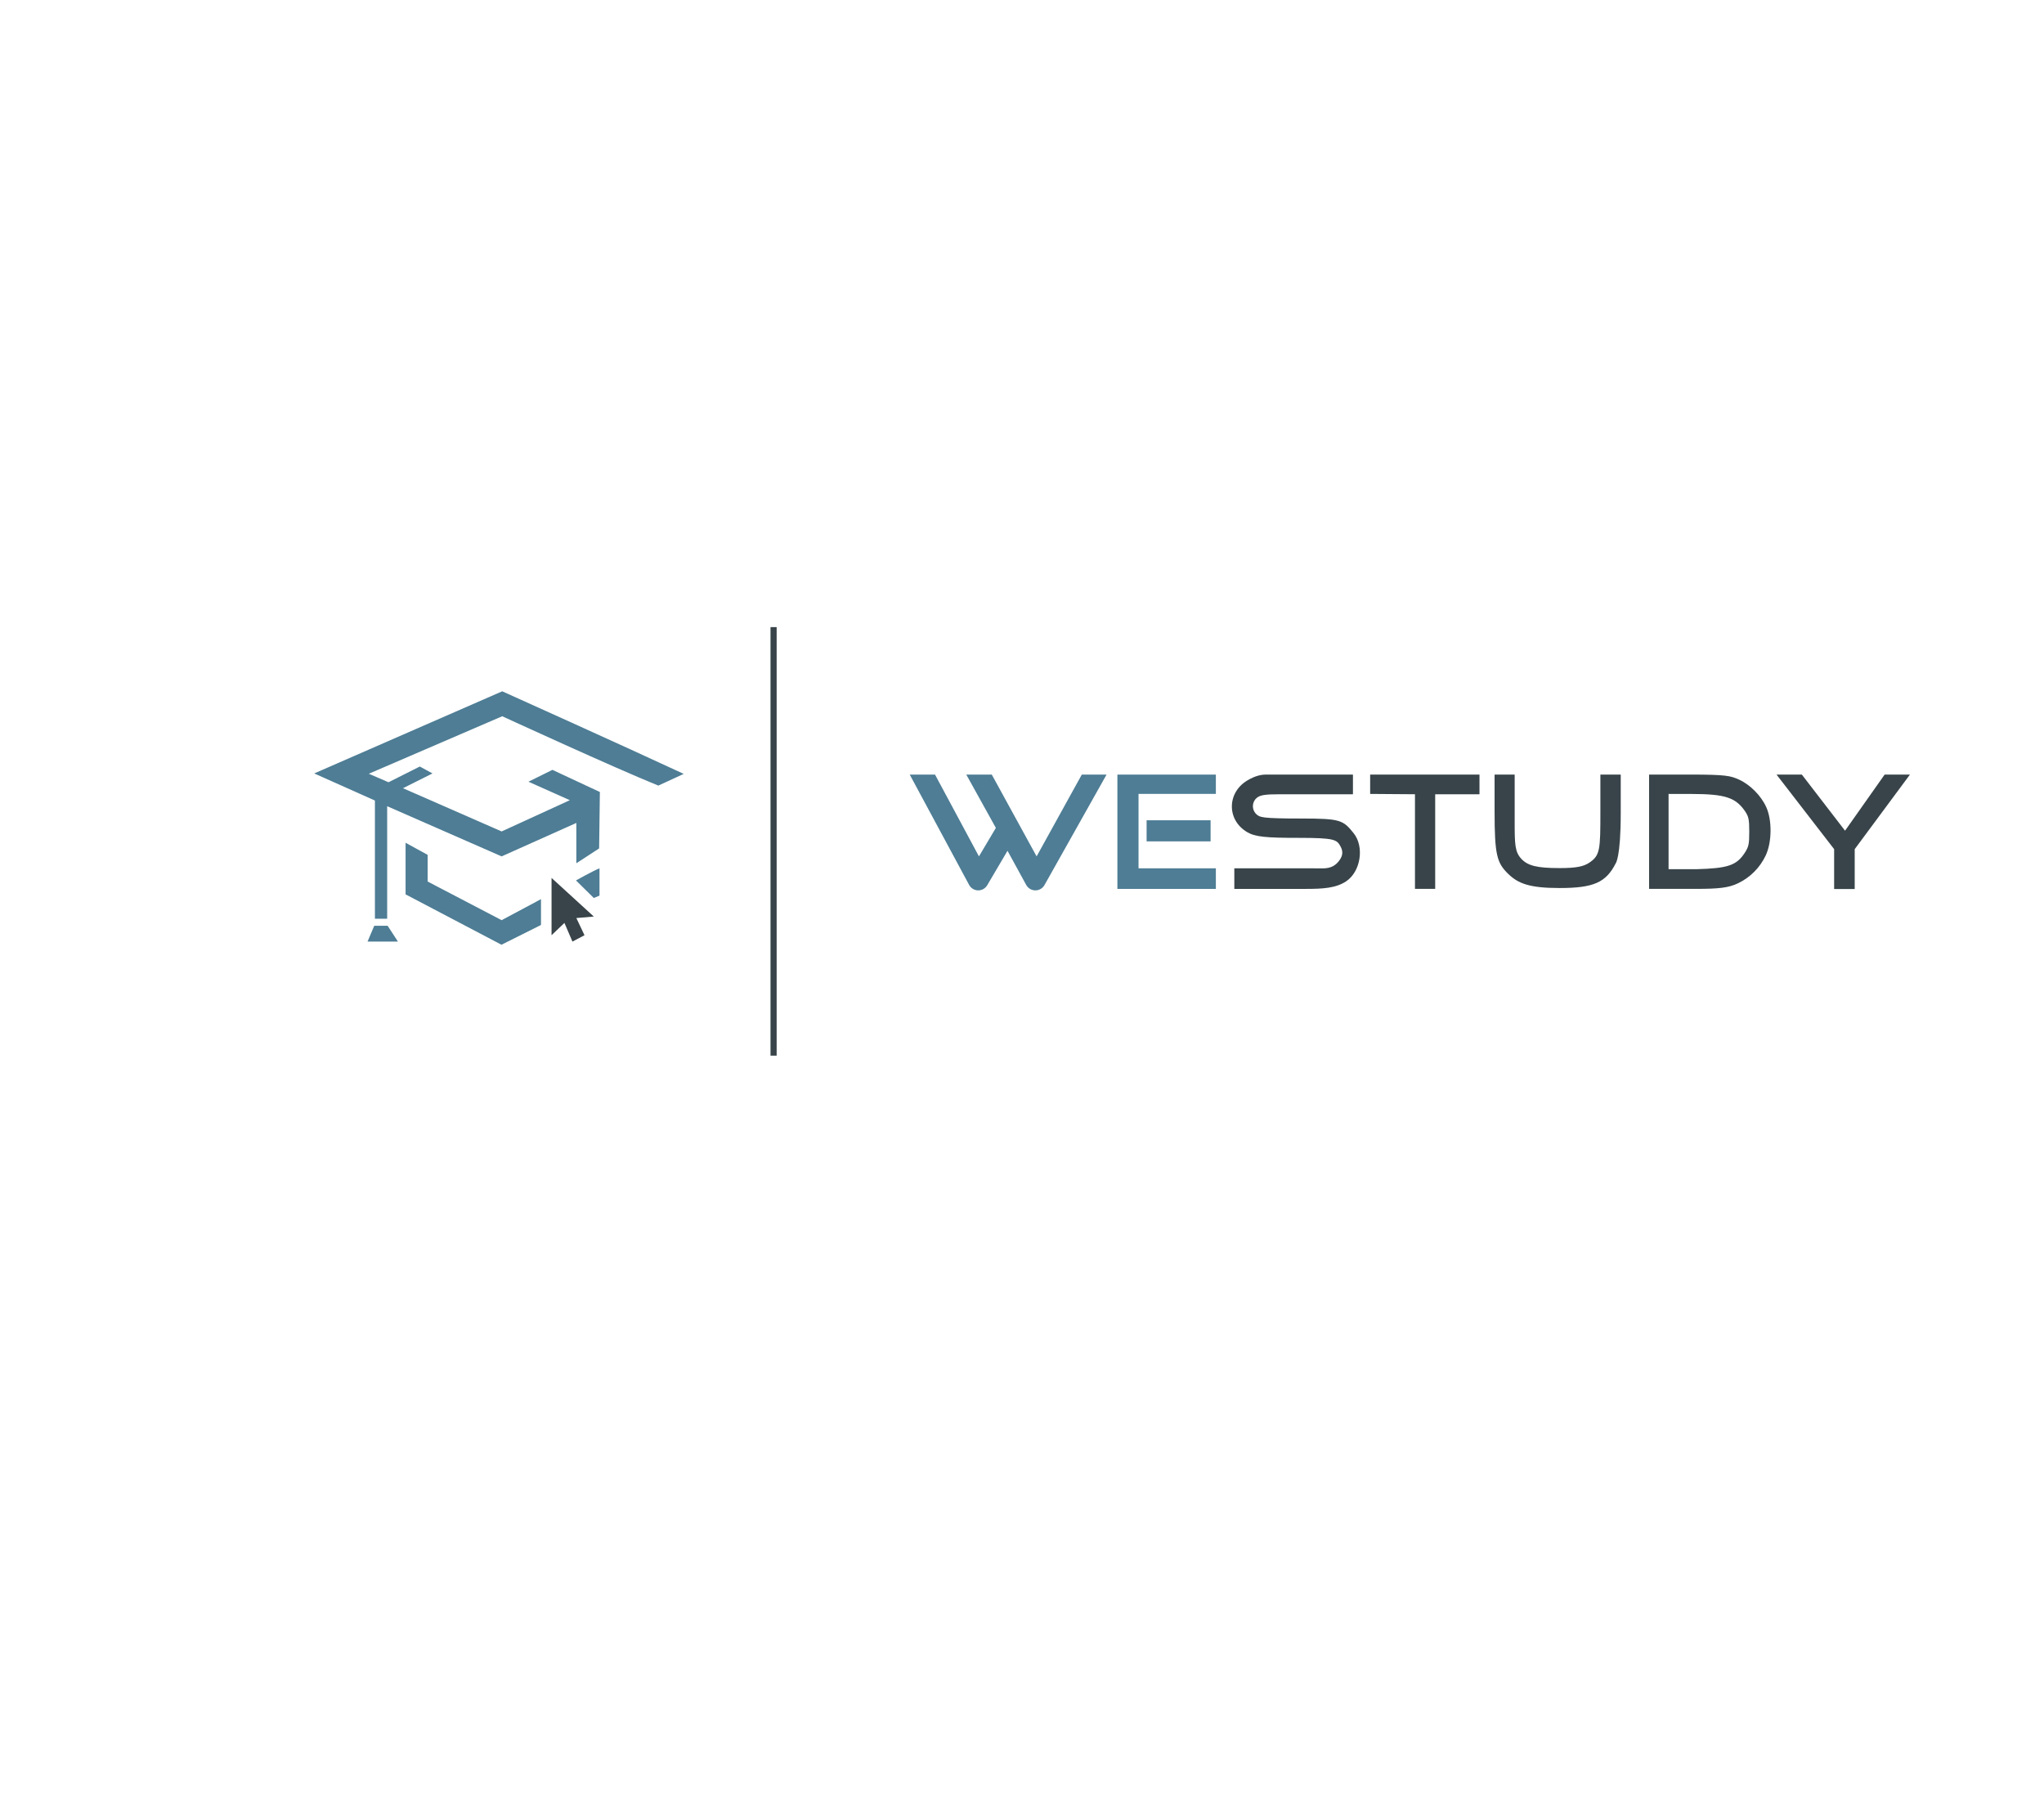 <svg width="680" height="600" viewBox="0 0 680 600" fill="none" xmlns="http://www.w3.org/2000/svg">
<path d="M258.378 208.585H256.334V351.119H258.378V208.585Z" fill="#384449"/>
<path d="M414.93 276.79C407.845 272.626 408.191 263.104 415.567 259.25C415.567 259.25 418.172 257.634 421.059 257.634H450.1V264.176H426.029C420.698 264.176 419.123 264.454 417.992 265.478C416.417 266.906 416.417 269.404 417.992 270.831C419.095 271.831 419.616 272.251 433.023 272.251C445.994 272.251 446.823 272.79 450.304 277.096C453.969 281.631 452.687 289.914 447.819 293.149C444.404 295.418 440.004 295.656 434.531 295.656H410.635V288.813H436.816C437.309 288.813 437.784 288.823 438.243 288.832C441.056 288.889 443.252 288.933 445.182 286.688C446.698 284.925 446.946 283.36 445.994 281.58C444.757 279.269 444.093 278.682 432.005 278.682C421.3 278.682 417.614 278.368 414.93 276.79Z" fill="#384449"/>
<path d="M470.735 264.176L455.826 264.066V257.634H492.197V264.176H477.46V295.637H470.735V264.176Z" fill="#384449"/>
<path d="M501.83 290.734C497.997 287.043 497.218 284.468 497.218 269.806V257.634H503.904V273.237C503.904 280.875 503.951 283.389 506.187 285.727C508.289 287.927 511.259 288.734 518.822 288.738C524.368 288.741 526.815 288.216 528.711 286.949C532.348 284.519 532.419 282.679 532.419 269.775V257.634H539.187V270.53C539.187 285.289 537.492 287.202 537.492 287.202C534.272 293.505 530.202 295.369 518.822 295.369C508.805 295.369 505.077 293.859 501.83 290.734Z" fill="#384449"/>
<path fill-rule="evenodd" clip-rule="evenodd" d="M563.894 295.652H548.618V257.634H562.45C574.117 257.634 575.72 258.036 578.494 259.284C582.219 260.96 585.871 264.638 587.596 268.45C589.572 272.817 589.492 280.131 587.42 284.529C585.496 288.612 582.242 291.87 578.144 293.817C575.023 295.3 571.832 295.652 563.894 295.652ZM564.258 289.108H555.101V264.066L562.796 264.08C573.847 264.101 577.408 265.252 580.535 269.817C581.741 271.575 581.944 272.561 581.944 276.636C581.944 280.824 581.755 281.684 580.375 283.77C577.665 287.865 574.765 288.825 564.258 289.108Z" fill="#384449"/>
<path d="M610.181 282.438L591.017 257.634H599.437L613.81 276.304L626.981 257.634H635.401C635.401 257.634 623.108 274.263 617.025 282.438V295.696H610.181V282.438Z" fill="#384449"/>
<path d="M187.773 306.976L183.488 311.065V292.008L197.546 304.855L191.742 305.352L194.449 311.065L190.444 313.187L187.773 306.976Z" fill="#384449"/>
<path fill-rule="evenodd" clip-rule="evenodd" d="M104.538 257.254L124.728 266.269V305.576H128.806V268.158L166.883 284.843L191.742 273.717V287.129L199.32 282.198L199.566 263.434L183.78 256.063L175.804 260.006L189.572 266.153L166.883 276.544L134.067 262.17L143.879 257.254L139.66 254.954L129.255 260.186L122.7 257.359L167.084 238.234C167.084 238.234 204.208 255.312 219.012 261.299L227.462 257.405C207.548 248.132 167.084 229.934 167.084 229.934L104.538 257.254ZM322.414 294.338C323.015 295.454 324.181 296.151 325.449 296.151C326.67 296.151 327.8 295.505 328.42 294.453L335.178 282.98L341.406 294.346C342.016 295.459 343.183 296.151 344.452 296.151C345.707 296.151 346.865 295.473 347.48 294.379L368.135 257.634H359.896L344.86 284.844L329.945 257.634H321.466L331.304 275.371L325.675 284.844L311.061 257.634H302.65L322.414 294.338ZM371.737 295.656H404.495V288.813H378.769V264.066H404.495V257.634H371.737V295.656ZM381.452 279.851H402.741V272.835H381.452V279.851ZM134.928 297.473L166.831 314.231L179.98 307.657V299.062L166.883 306.062L142.268 293.203V284.335L134.928 280.313V297.473ZM191.622 292.842L197.546 298.676L199.442 297.894V288.812C197.285 289.658 191.622 292.842 191.622 292.842ZM124.504 307.915L122.279 313.177C125.647 313.177 129.015 313.177 132.383 313.177L128.955 307.915H124.504Z" fill="#4E7D95"/>
</svg>
